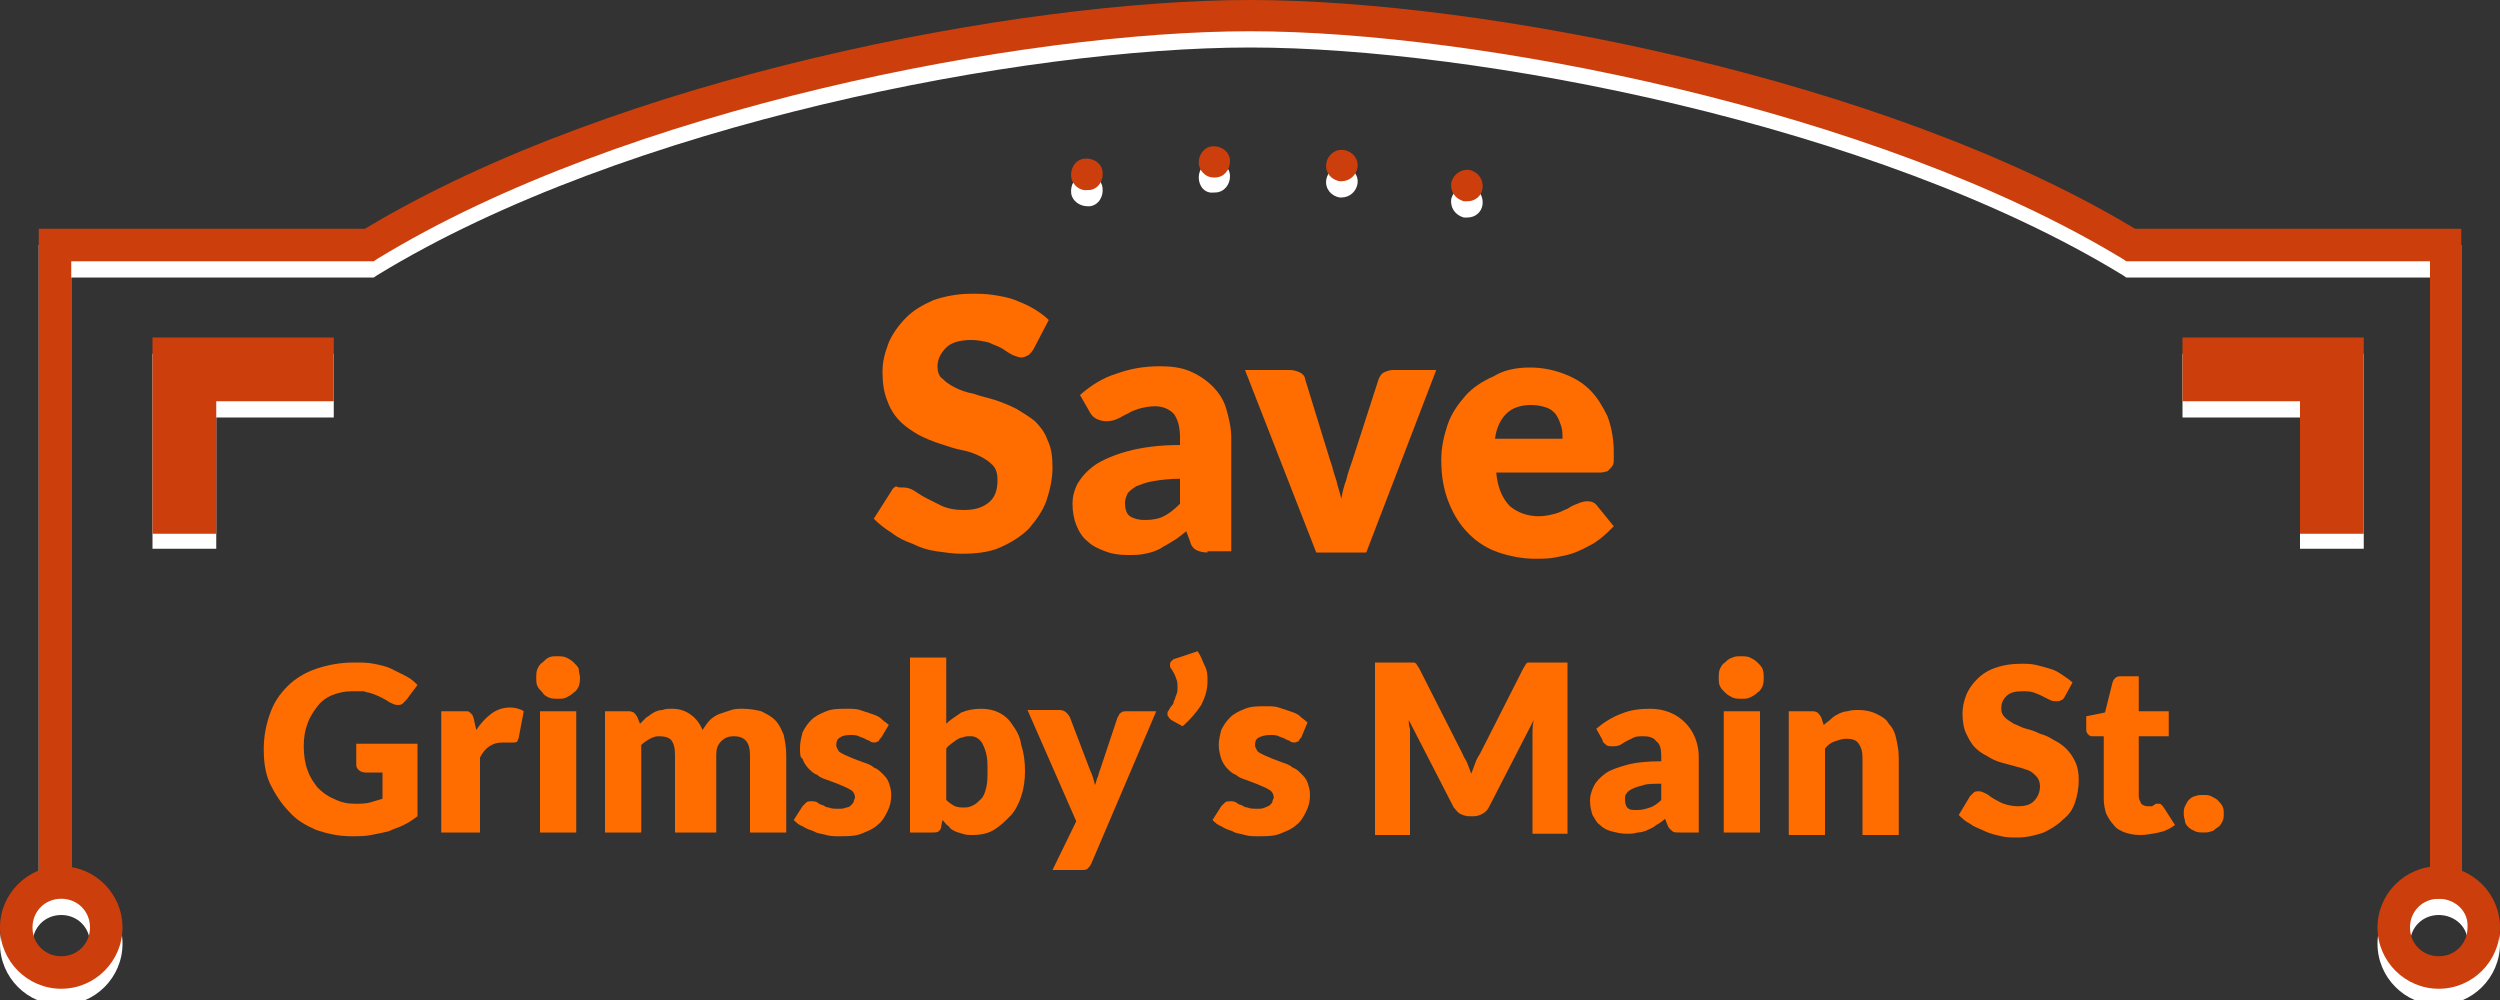 <?xml version="1.0" encoding="utf-8"?>
<!-- Generator: Adobe Illustrator 21.1.0, SVG Export Plug-In . SVG Version: 6.00 Build 0)  -->
<svg version="1.1" id="Layer_1" xmlns="http://www.w3.org/2000/svg" xmlns:xlink="http://www.w3.org/1999/xlink" x="0px" y="0px"
	 viewBox="0 0 200 80" style="enable-background:new 0 0 200 80;" xml:space="preserve">
<rect x="0" y="0" width="200" height="80" fill="#333333" stroke="none"/>
<style type="text/css">
	.st0{fill:#FFFFFF;}
	.st1{fill:#FF6C00;}
	.st2{fill:#CC3F0C;}
</style>
<g>
	<g>
		<path class="st0" d="M196.9,73.2h-2.5v-51h-24.3l-0.3-0.2C150,9.9,118,3.8,100,3.8C82,3.8,50,9.9,30.2,22l-0.3,0.2H5.7v50.4H3.1
			v-53h26.1C49.3,7.4,81.6,1.3,100,1.3c18.4,0,50.7,6.2,70.8,18.3h26.1V73.2z"/>
		<path class="st0" d="M117.1,17.4c-0.7-0.2-1.1-0.8-1-1.5l0,0c0.2-0.7,0.8-1.1,1.5-1l0,0c0.7,0.2,1.1,0.8,1,1.5l0,0
			c-0.1,0.6-0.6,1-1.2,1l0,0C117.3,17.4,117.2,17.4,117.1,17.4z"/>
		<path class="st0" d="M85.7,15.5c-0.1-0.7,0.3-1.4,1-1.5l0,0c0.7-0.1,1.4,0.3,1.5,1l0,0c0.1,0.7-0.3,1.4-1,1.5l0,0
			c-0.1,0-0.2,0-0.2,0l0,0C86.4,16.5,85.8,16.1,85.7,15.5z"/>
		<path class="st0" d="M107.2,15.8L107.2,15.8L107.2,15.8c-0.7-0.1-1.2-0.7-1.1-1.4l0,0c0.1-0.7,0.7-1.2,1.4-1.1l0,0
			c0.7,0.1,1.2,0.7,1.1,1.4l0,0c-0.1,0.6-0.6,1.1-1.3,1.1l0,0C107.3,15.8,107.2,15.8,107.2,15.8z"/>
		<path class="st0" d="M95.9,14.2c0-0.7,0.5-1.3,1.2-1.3l0,0c0.7,0,1.3,0.5,1.3,1.2l0,0c0,0.7-0.5,1.3-1.2,1.3l0,0c0,0,0,0-0.1,0
			l0,0C96.4,15.5,95.9,14.9,95.9,14.2z"/>
		<g>
			<path class="st0" d="M4.9,80.4c-2.7,0-4.9-2.2-4.9-4.9c0-2.7,2.2-4.9,4.9-4.9c2.7,0,4.9,2.2,4.9,4.9C9.8,78.2,7.6,80.4,4.9,80.4z
				 M4.9,73.2c-1.3,0-2.3,1-2.3,2.3c0,1.3,1,2.3,2.3,2.3c1.3,0,2.3-1,2.3-2.3C7.2,74.2,6.2,73.2,4.9,73.2z"/>
		</g>
		<g>
			<path class="st0" d="M195.1,80.4c-2.7,0-4.9-2.2-4.9-4.9c0-2.7,2.2-4.9,4.9-4.9c2.7,0,4.9,2.2,4.9,4.9
				C200,78.2,197.8,80.4,195.1,80.4z M195.1,73.2c-1.3,0-2.3,1-2.3,2.3c0,1.3,1,2.3,2.3,2.3c1.3,0,2.3-1,2.3-2.3
				C197.5,74.2,196.4,73.2,195.1,73.2z"/>
		</g>
		<g>
			<polygon class="st0" points="17.3,43.9 12.2,43.9 12.2,28.3 26.7,28.3 26.7,33.4 17.3,33.4 			"/>
		</g>
		<g>
			<polygon class="st0" points="189.1,43.9 184,43.9 184,33.4 174.6,33.4 174.6,28.3 189.1,28.3 			"/>
		</g>
	</g>
	<g>
		<path class="st1" d="M82.7,27.9c-0.1,0.2-0.3,0.4-0.4,0.5c-0.2,0.1-0.4,0.2-0.6,0.2c-0.2,0-0.4-0.1-0.7-0.2
			c-0.2-0.1-0.5-0.3-0.8-0.5c-0.3-0.2-0.7-0.3-1.1-0.5c-0.4-0.1-0.9-0.2-1.4-0.2c-0.9,0-1.6,0.2-2,0.6c-0.4,0.4-0.7,0.9-0.7,1.5
			c0,0.4,0.1,0.8,0.4,1c0.3,0.3,0.6,0.5,1,0.7c0.4,0.2,0.9,0.4,1.5,0.5c0.5,0.2,1.1,0.3,1.7,0.5c0.6,0.2,1.1,0.4,1.7,0.7
			c0.5,0.3,1,0.6,1.5,1c0.4,0.4,0.8,0.9,1,1.5c0.3,0.6,0.4,1.3,0.4,2.2c0,0.9-0.2,1.8-0.5,2.7c-0.3,0.8-0.8,1.5-1.4,2.2
			c-0.6,0.6-1.4,1.1-2.3,1.5c-0.9,0.4-2,0.5-3.1,0.5c-0.6,0-1.3-0.1-2-0.2c-0.7-0.1-1.3-0.3-1.9-0.6c-0.6-0.2-1.2-0.5-1.7-0.9
			c-0.5-0.3-1-0.7-1.4-1.1l1.4-2.2c0.1-0.2,0.2-0.3,0.4-0.4C71.8,39,72,39,72.3,39c0.3,0,0.6,0.1,0.9,0.3c0.3,0.2,0.6,0.4,1,0.6
			c0.4,0.2,0.8,0.4,1.2,0.6c0.5,0.2,1,0.3,1.7,0.3c0.9,0,1.5-0.2,2-0.6c0.5-0.4,0.7-1,0.7-1.8c0-0.5-0.1-0.9-0.4-1.2
			c-0.3-0.3-0.6-0.5-1-0.7c-0.4-0.2-0.9-0.4-1.5-0.5c-0.5-0.1-1.1-0.3-1.7-0.5c-0.6-0.2-1.1-0.4-1.7-0.7c-0.5-0.3-1-0.6-1.5-1.1
			c-0.4-0.4-0.8-1-1-1.6c-0.3-0.7-0.4-1.5-0.4-2.4c0-0.8,0.2-1.5,0.5-2.3c0.3-0.7,0.8-1.4,1.4-2c0.6-0.6,1.3-1,2.2-1.4
			c0.9-0.3,1.9-0.5,3-0.5c0.6,0,1.2,0,1.8,0.1c0.6,0.1,1.2,0.2,1.7,0.4c0.5,0.2,1,0.4,1.5,0.7c0.5,0.3,0.9,0.6,1.2,0.9L82.7,27.9z"
			/>
		<path class="st1" d="M96.6,44.2c-0.4,0-0.7-0.1-0.9-0.2c-0.2-0.1-0.4-0.3-0.5-0.7l-0.3-0.8c-0.4,0.3-0.7,0.6-1.1,0.8
			c-0.3,0.2-0.7,0.4-1,0.6c-0.4,0.2-0.7,0.3-1.2,0.4c-0.4,0.1-0.9,0.1-1.4,0.1c-0.7,0-1.3-0.1-1.8-0.3c-0.5-0.2-1-0.4-1.4-0.8
			c-0.4-0.3-0.7-0.8-0.9-1.3c-0.2-0.5-0.3-1.1-0.3-1.7c0-0.5,0.1-1,0.4-1.6c0.3-0.5,0.7-1,1.4-1.5c0.6-0.4,1.5-0.8,2.6-1.1
			c1.1-0.3,2.5-0.5,4.2-0.5v-0.6c0-0.9-0.2-1.5-0.5-1.9c-0.4-0.4-0.9-0.6-1.5-0.6c-0.5,0-0.9,0.1-1.3,0.2c-0.3,0.1-0.6,0.2-0.9,0.4
			c-0.3,0.1-0.5,0.3-0.8,0.4c-0.2,0.1-0.5,0.2-0.9,0.2c-0.3,0-0.6-0.1-0.8-0.2c-0.2-0.1-0.4-0.3-0.5-0.5l-0.8-1.4
			c0.9-0.8,1.9-1.4,2.9-1.7c1.1-0.4,2.2-0.6,3.5-0.6c0.9,0,1.7,0.1,2.4,0.4c0.7,0.3,1.3,0.7,1.8,1.2c0.5,0.5,0.9,1.1,1.1,1.8
			s0.4,1.5,0.4,2.3v9.1H96.6z M91.6,41.6c0.6,0,1.1-0.1,1.5-0.3c0.4-0.2,0.8-0.5,1.3-1v-2c-0.9,0-1.6,0.1-2.2,0.2
			c-0.6,0.1-1,0.3-1.3,0.4c-0.3,0.2-0.6,0.4-0.7,0.6C90.1,39.7,90,40,90,40.2c0,0.5,0.1,0.9,0.4,1.1C90.7,41.5,91.1,41.6,91.6,41.6z
			"/>
		<path class="st1" d="M109.3,44.2h-4l-5.7-14.6h3.6c0.3,0,0.6,0.1,0.8,0.2c0.2,0.1,0.4,0.3,0.4,0.5l2,6.5c0.2,0.5,0.3,1.1,0.5,1.6
			c0.1,0.5,0.3,1,0.4,1.5c0.1-0.5,0.2-1,0.4-1.5c0.1-0.5,0.3-1,0.5-1.6l2.1-6.5c0.1-0.2,0.2-0.4,0.4-0.5c0.2-0.1,0.5-0.2,0.7-0.2
			h3.5L109.3,44.2z"/>
		<path class="st1" d="M122.4,29.4c1,0,1.9,0.2,2.7,0.5c0.8,0.3,1.5,0.7,2.1,1.3c0.6,0.6,1,1.3,1.4,2.1c0.3,0.8,0.5,1.8,0.5,2.8
			c0,0.3,0,0.6,0,0.8c0,0.2-0.1,0.4-0.2,0.5c-0.1,0.1-0.2,0.2-0.3,0.3c-0.1,0-0.3,0.1-0.5,0.1h-8.4c0.1,1.2,0.5,2.1,1.1,2.7
			c0.6,0.5,1.4,0.8,2.3,0.8c0.5,0,0.9-0.1,1.3-0.2s0.7-0.3,1-0.4c0.3-0.2,0.5-0.3,0.8-0.4c0.2-0.1,0.5-0.2,0.8-0.2
			c0.3,0,0.6,0.1,0.8,0.4l1.3,1.6c-0.5,0.5-0.9,0.9-1.5,1.3c-0.5,0.3-1.1,0.6-1.6,0.8c-0.5,0.2-1.1,0.3-1.6,0.4
			c-0.5,0.1-1.1,0.1-1.6,0.1c-1,0-2-0.2-2.9-0.5c-0.9-0.3-1.7-0.8-2.4-1.5c-0.7-0.7-1.2-1.5-1.6-2.5c-0.4-1-0.6-2.1-0.6-3.4
			c0-1,0.2-1.9,0.5-2.8c0.3-0.9,0.8-1.6,1.4-2.3c0.6-0.7,1.4-1.2,2.3-1.6C120.3,29.6,121.3,29.4,122.4,29.4z M122.5,32.4
			c-0.8,0-1.5,0.2-2,0.7c-0.5,0.5-0.8,1.2-0.9,2h5.4c0-0.3,0-0.7-0.1-1c-0.1-0.3-0.2-0.6-0.4-0.9s-0.5-0.5-0.8-0.6
			C123.4,32.5,123,32.4,122.5,32.4z"/>
		<path class="st1" d="M28.4,64.3c0.4,0,0.8,0,1.2-0.1c0.3-0.1,0.7-0.2,1-0.3v-2.1h-1.4c-0.2,0-0.4-0.1-0.5-0.2
			c-0.1-0.1-0.2-0.2-0.2-0.4v-1.7h4.9v5.8c-0.4,0.3-0.7,0.5-1.1,0.7c-0.4,0.2-0.8,0.3-1.2,0.5c-0.4,0.1-0.9,0.2-1.4,0.3
			c-0.5,0.1-1,0.1-1.6,0.1c-1,0-1.9-0.2-2.8-0.5c-0.9-0.4-1.6-0.8-2.2-1.5c-0.6-0.6-1.1-1.4-1.5-2.2c-0.4-0.9-0.5-1.8-0.5-2.8
			c0-1,0.2-2,0.5-2.8c0.3-0.9,0.8-1.6,1.4-2.2c0.6-0.6,1.4-1.1,2.3-1.4c0.9-0.3,1.9-0.5,3-0.5c0.6,0,1.1,0,1.6,0.1
			c0.5,0.1,1,0.2,1.4,0.4c0.4,0.2,0.8,0.4,1.2,0.6c0.4,0.2,0.7,0.5,0.9,0.7L32.5,56c-0.1,0.1-0.2,0.2-0.3,0.3
			c-0.1,0.1-0.3,0.1-0.4,0.1c-0.2,0-0.4-0.1-0.6-0.2c-0.3-0.2-0.5-0.3-0.7-0.4s-0.4-0.2-0.7-0.3c-0.2-0.1-0.5-0.1-0.7-0.2
			c-0.3,0-0.5,0-0.9,0c-0.6,0-1.1,0.1-1.6,0.3c-0.5,0.2-0.9,0.5-1.2,0.9c-0.3,0.4-0.6,0.8-0.8,1.4c-0.2,0.5-0.3,1.1-0.3,1.8
			c0,0.7,0.1,1.4,0.3,1.9c0.2,0.6,0.5,1,0.8,1.4c0.4,0.4,0.8,0.7,1.3,0.9C27.3,64.2,27.8,64.3,28.4,64.3z"/>
		<path class="st1" d="M35.3,66.6v-9.7H37c0.1,0,0.3,0,0.4,0c0.1,0,0.2,0.1,0.2,0.1c0.1,0.1,0.1,0.1,0.2,0.2c0,0.1,0.1,0.2,0.1,0.3
			l0.2,0.9c0.4-0.6,0.8-1,1.2-1.3c0.4-0.3,0.9-0.5,1.5-0.5c0.4,0,0.8,0.1,1.1,0.3l-0.4,2.1c0,0.1-0.1,0.2-0.1,0.3
			c-0.1,0.1-0.2,0.1-0.3,0.1c-0.1,0-0.2,0-0.4,0s-0.3,0-0.5,0c-0.8,0-1.4,0.4-1.8,1.2v6H35.3z"/>
		<path class="st1" d="M46.4,54.2c0,0.2,0,0.4-0.1,0.7c-0.1,0.2-0.2,0.4-0.4,0.5c-0.2,0.2-0.4,0.3-0.6,0.4c-0.2,0.1-0.4,0.1-0.7,0.1
			c-0.2,0-0.5,0-0.7-0.1c-0.2-0.1-0.4-0.2-0.5-0.4c-0.2-0.2-0.3-0.3-0.4-0.5c-0.1-0.2-0.1-0.4-0.1-0.7c0-0.2,0-0.5,0.1-0.7
			c0.1-0.2,0.2-0.4,0.4-0.5c0.2-0.2,0.3-0.3,0.5-0.4c0.2-0.1,0.4-0.1,0.7-0.1c0.2,0,0.5,0,0.7,0.1c0.2,0.1,0.4,0.2,0.6,0.4
			c0.2,0.2,0.3,0.3,0.4,0.5C46.3,53.8,46.4,54,46.4,54.2z M46.1,56.9v9.7h-2.9v-9.7H46.1z"/>
		<path class="st1" d="M48.4,66.6v-9.7h1.8c0.2,0,0.3,0,0.5,0.1c0.1,0.1,0.2,0.2,0.3,0.4l0.2,0.5c0.2-0.2,0.3-0.3,0.5-0.5
			c0.2-0.1,0.4-0.3,0.6-0.4c0.2-0.1,0.4-0.2,0.7-0.2c0.2-0.1,0.5-0.1,0.8-0.1c0.6,0,1.1,0.2,1.5,0.5c0.4,0.3,0.7,0.7,0.9,1.2
			c0.2-0.3,0.4-0.6,0.6-0.8s0.5-0.4,0.8-0.5c0.3-0.1,0.6-0.2,0.9-0.3c0.3-0.1,0.6-0.1,0.9-0.1c0.6,0,1.1,0.1,1.5,0.2
			c0.4,0.2,0.8,0.4,1.1,0.7c0.3,0.3,0.5,0.7,0.7,1.2c0.1,0.5,0.2,1,0.2,1.6v6.2h-2.9v-6.2c0-1-0.4-1.5-1.3-1.5c-0.4,0-0.7,0.1-1,0.4
			c-0.3,0.3-0.4,0.6-0.4,1.1v6.2H54v-6.2c0-0.6-0.1-0.9-0.3-1.2c-0.2-0.2-0.5-0.3-1-0.3c-0.3,0-0.5,0.1-0.7,0.2
			c-0.2,0.1-0.5,0.3-0.7,0.5v7H48.4z"/>
		<path class="st1" d="M70.5,59c-0.1,0.1-0.2,0.2-0.2,0.3c-0.1,0-0.2,0.1-0.3,0.1c-0.1,0-0.3,0-0.4-0.1c-0.1-0.1-0.3-0.1-0.4-0.2
			c-0.2-0.1-0.3-0.1-0.5-0.2c-0.2-0.1-0.4-0.1-0.7-0.1c-0.4,0-0.7,0.1-0.8,0.2c-0.2,0.1-0.3,0.3-0.3,0.6c0,0.2,0.1,0.3,0.2,0.5
			c0.1,0.1,0.3,0.2,0.5,0.3c0.2,0.1,0.5,0.2,0.7,0.3c0.3,0.1,0.5,0.2,0.8,0.3c0.3,0.1,0.6,0.2,0.8,0.4c0.3,0.1,0.5,0.3,0.7,0.5
			c0.2,0.2,0.4,0.4,0.5,0.7c0.1,0.3,0.2,0.6,0.2,1c0,0.5-0.1,0.9-0.3,1.3c-0.2,0.4-0.4,0.8-0.8,1.1c-0.3,0.3-0.8,0.5-1.3,0.7
			c-0.5,0.2-1.1,0.2-1.8,0.2c-0.3,0-0.7,0-1-0.1c-0.3-0.1-0.7-0.1-1-0.3c-0.3-0.1-0.6-0.2-0.9-0.4c-0.3-0.1-0.5-0.3-0.7-0.5l0.7-1.1
			c0.1-0.1,0.2-0.2,0.3-0.3c0.1-0.1,0.3-0.1,0.4-0.1c0.2,0,0.3,0,0.5,0.1c0.1,0.1,0.3,0.2,0.4,0.2c0.2,0.1,0.3,0.2,0.5,0.2
			c0.2,0.1,0.5,0.1,0.8,0.1c0.2,0,0.4,0,0.6-0.1c0.2,0,0.3-0.1,0.4-0.2c0.1-0.1,0.2-0.2,0.2-0.3c0-0.1,0.1-0.2,0.1-0.3
			c0-0.2-0.1-0.4-0.2-0.5c-0.1-0.1-0.3-0.2-0.5-0.3c-0.2-0.1-0.5-0.2-0.7-0.3c-0.3-0.1-0.5-0.2-0.8-0.3c-0.3-0.1-0.6-0.2-0.8-0.4
			c-0.3-0.1-0.5-0.3-0.7-0.5c-0.2-0.2-0.4-0.5-0.5-0.8C64,60.6,64,60.3,64,59.8c0-0.4,0.1-0.8,0.2-1.2c0.2-0.4,0.4-0.7,0.7-1
			c0.3-0.3,0.7-0.5,1.2-0.7c0.5-0.2,1-0.2,1.7-0.2c0.4,0,0.7,0,1,0.1c0.3,0.1,0.6,0.2,0.9,0.3c0.3,0.1,0.6,0.2,0.8,0.4
			c0.2,0.2,0.4,0.3,0.6,0.5L70.5,59z"/>
		<path class="st1" d="M72.8,66.6v-14h2.9v5.3c0.4-0.4,0.8-0.6,1.2-0.9c0.5-0.2,1-0.3,1.6-0.3c0.5,0,1,0.1,1.4,0.3
			c0.4,0.2,0.8,0.5,1.1,1c0.3,0.4,0.6,0.9,0.7,1.6c0.2,0.6,0.3,1.3,0.3,2.1c0,0.7-0.1,1.4-0.3,2c-0.2,0.6-0.5,1.2-0.9,1.6
			s-0.8,0.8-1.3,1.1c-0.5,0.3-1.1,0.4-1.7,0.4c-0.3,0-0.5,0-0.8-0.1s-0.4-0.1-0.6-0.2c-0.2-0.1-0.4-0.2-0.5-0.4
			c-0.2-0.1-0.3-0.3-0.5-0.5l-0.1,0.5c0,0.2-0.1,0.3-0.2,0.4c-0.1,0.1-0.3,0.1-0.5,0.1H72.8z M77.6,58.9c-0.2,0-0.4,0-0.6,0.1
			c-0.2,0-0.3,0.1-0.5,0.2c-0.1,0.1-0.3,0.2-0.4,0.3c-0.1,0.1-0.3,0.2-0.4,0.4V64c0.2,0.2,0.5,0.4,0.7,0.5c0.3,0.1,0.5,0.1,0.8,0.1
			c0.3,0,0.5-0.1,0.7-0.2c0.2-0.1,0.4-0.3,0.6-0.5c0.2-0.2,0.3-0.5,0.4-0.9c0.1-0.4,0.1-0.8,0.1-1.4c0-0.5,0-0.9-0.1-1.3
			c-0.1-0.4-0.2-0.6-0.3-0.8c-0.1-0.2-0.3-0.4-0.5-0.5S77.8,58.9,77.6,58.9z"/>
		<path class="st1" d="M87.3,69.1c-0.1,0.2-0.2,0.3-0.3,0.4c-0.1,0.1-0.3,0.1-0.6,0.1h-2.2l1.9-3.9l-3.9-8.9h2.6
			c0.2,0,0.4,0.1,0.5,0.2c0.1,0.1,0.2,0.2,0.3,0.4l1.6,4.2c0.2,0.4,0.3,0.8,0.4,1.2c0.1-0.2,0.1-0.4,0.2-0.6
			c0.1-0.2,0.1-0.4,0.2-0.6l1.4-4.2c0.1-0.1,0.1-0.3,0.3-0.4c0.1-0.1,0.3-0.1,0.5-0.1h2.3L87.3,69.1z"/>
		<path class="st1" d="M95.8,52.1c0.3,0.4,0.4,0.8,0.6,1.2s0.2,0.8,0.2,1.2c0,0.7-0.2,1.3-0.5,1.9c-0.4,0.6-0.9,1.2-1.5,1.7
			l-0.9-0.5c-0.1-0.1-0.1-0.1-0.2-0.2c0-0.1-0.1-0.1-0.1-0.2c0-0.1,0-0.1,0-0.2c0-0.1,0.1-0.1,0.1-0.2c0.1-0.1,0.1-0.2,0.2-0.3
			c0.1-0.1,0.2-0.2,0.2-0.4c0.1-0.1,0.1-0.3,0.2-0.5c0.1-0.2,0.1-0.4,0.1-0.6c0-0.2,0-0.5-0.1-0.7c-0.1-0.3-0.2-0.5-0.4-0.8
			c-0.1-0.1-0.1-0.2-0.1-0.3c0-0.1,0-0.2,0.1-0.3c0.1-0.1,0.2-0.2,0.3-0.2L95.8,52.1z"/>
		<path class="st1" d="M104.1,59c-0.1,0.1-0.2,0.2-0.2,0.3c-0.1,0-0.2,0.1-0.3,0.1c-0.1,0-0.3,0-0.4-0.1c-0.1-0.1-0.3-0.1-0.4-0.2
			c-0.2-0.1-0.3-0.1-0.5-0.2c-0.2-0.1-0.4-0.1-0.7-0.1c-0.4,0-0.7,0.1-0.9,0.2c-0.2,0.1-0.3,0.3-0.3,0.6c0,0.2,0.1,0.3,0.2,0.5
			c0.1,0.1,0.3,0.2,0.5,0.3c0.2,0.1,0.5,0.2,0.7,0.3c0.3,0.1,0.5,0.2,0.8,0.3c0.3,0.1,0.6,0.2,0.8,0.4c0.3,0.1,0.5,0.3,0.7,0.5
			c0.2,0.2,0.4,0.4,0.5,0.7c0.1,0.3,0.2,0.6,0.2,1c0,0.5-0.1,0.9-0.3,1.3c-0.2,0.4-0.4,0.8-0.8,1.1c-0.3,0.3-0.8,0.5-1.3,0.7
			c-0.5,0.2-1.1,0.2-1.8,0.2c-0.3,0-0.7,0-1-0.1c-0.3-0.1-0.7-0.1-1-0.3c-0.3-0.1-0.6-0.2-0.9-0.4c-0.3-0.1-0.5-0.3-0.7-0.5l0.7-1.1
			c0.1-0.1,0.2-0.2,0.3-0.3c0.1-0.1,0.3-0.1,0.4-0.1c0.2,0,0.3,0,0.5,0.1c0.1,0.1,0.3,0.2,0.4,0.2c0.2,0.1,0.3,0.2,0.5,0.2
			c0.2,0.1,0.5,0.1,0.8,0.1c0.2,0,0.4,0,0.6-0.1s0.3-0.1,0.4-0.2c0.1-0.1,0.2-0.2,0.2-0.3c0-0.1,0.1-0.2,0.1-0.3
			c0-0.2-0.1-0.4-0.2-0.5c-0.1-0.1-0.3-0.2-0.5-0.3c-0.2-0.1-0.5-0.2-0.7-0.3c-0.3-0.1-0.5-0.2-0.8-0.3c-0.3-0.1-0.6-0.2-0.8-0.4
			c-0.3-0.1-0.5-0.3-0.7-0.5c-0.2-0.2-0.4-0.5-0.5-0.8c-0.1-0.3-0.2-0.7-0.2-1.1c0-0.4,0.1-0.8,0.2-1.2c0.2-0.4,0.4-0.7,0.7-1
			c0.3-0.3,0.7-0.5,1.2-0.7c0.5-0.2,1-0.2,1.7-0.2c0.4,0,0.7,0,1,0.1c0.3,0.1,0.6,0.2,0.9,0.3c0.3,0.1,0.6,0.2,0.8,0.4
			c0.2,0.2,0.4,0.3,0.6,0.5L104.1,59z"/>
		<path class="st1" d="M117.4,61.1c0.1,0.3,0.2,0.5,0.3,0.8c0.1-0.3,0.2-0.5,0.3-0.8c0.1-0.3,0.2-0.5,0.4-0.8l3.5-6.9
			c0.1-0.1,0.1-0.2,0.2-0.3s0.1-0.1,0.2-0.1c0.1,0,0.2,0,0.3,0c0.1,0,0.2,0,0.4,0h2.4v13.7h-2.8v-7.9c0-0.4,0-0.8,0.1-1.2l-3.6,7
			c-0.1,0.2-0.3,0.4-0.5,0.5c-0.2,0.1-0.4,0.2-0.7,0.2h-0.4c-0.2,0-0.5-0.1-0.7-0.2c-0.2-0.1-0.3-0.3-0.5-0.5l-3.6-7
			c0,0.2,0,0.4,0.1,0.7c0,0.2,0,0.4,0,0.6v7.9H110V53h2.4c0.1,0,0.3,0,0.4,0s0.2,0,0.3,0c0.1,0,0.2,0.1,0.2,0.1s0.1,0.2,0.2,0.3
			l3.5,6.9C117.1,60.6,117.3,60.8,117.4,61.1z"/>
		<path class="st1" d="M134.4,66.6c-0.3,0-0.5,0-0.6-0.1c-0.1-0.1-0.3-0.2-0.4-0.5l-0.2-0.5c-0.2,0.2-0.5,0.4-0.7,0.5
			c-0.2,0.2-0.5,0.3-0.7,0.4c-0.2,0.1-0.5,0.2-0.8,0.2c-0.3,0.1-0.6,0.1-0.9,0.1c-0.4,0-0.8-0.1-1.2-0.2c-0.4-0.1-0.7-0.3-0.9-0.5
			c-0.3-0.2-0.4-0.5-0.6-0.8c-0.1-0.3-0.2-0.7-0.2-1.2c0-0.3,0.1-0.7,0.3-1.1c0.2-0.4,0.5-0.7,0.9-1c0.4-0.3,1-0.5,1.7-0.7
			c0.7-0.2,1.7-0.3,2.8-0.3v-0.4c0-0.6-0.1-1-0.4-1.2c-0.2-0.3-0.6-0.4-1-0.4c-0.3,0-0.6,0-0.8,0.1c-0.2,0.1-0.4,0.2-0.6,0.3
			c-0.2,0.1-0.3,0.2-0.5,0.3c-0.2,0.1-0.4,0.1-0.6,0.1c-0.2,0-0.4,0-0.5-0.1c-0.1-0.1-0.3-0.2-0.3-0.4l-0.5-0.9
			c0.6-0.5,1.2-0.9,2-1.2c0.7-0.3,1.5-0.4,2.3-0.4c0.6,0,1.1,0.1,1.6,0.3c0.5,0.2,0.9,0.5,1.2,0.8c0.3,0.3,0.6,0.7,0.8,1.2
			c0.2,0.5,0.3,1,0.3,1.5v6.1H134.4z M131,64.8c0.4,0,0.7-0.1,1-0.2c0.3-0.1,0.6-0.3,0.9-0.6v-1.3c-0.6,0-1.1,0-1.4,0.1
			c-0.4,0.1-0.7,0.2-0.9,0.3c-0.2,0.1-0.4,0.2-0.5,0.4c-0.1,0.1-0.1,0.3-0.1,0.5c0,0.3,0.1,0.6,0.3,0.7
			C130.4,64.8,130.7,64.8,131,64.8z"/>
		<path class="st1" d="M141.1,54.2c0,0.2,0,0.4-0.1,0.7c-0.1,0.2-0.2,0.4-0.4,0.5c-0.2,0.2-0.4,0.3-0.6,0.4
			c-0.2,0.1-0.4,0.1-0.7,0.1c-0.2,0-0.5,0-0.7-0.1c-0.2-0.1-0.4-0.2-0.6-0.4c-0.2-0.2-0.3-0.3-0.4-0.5c-0.1-0.2-0.1-0.4-0.1-0.7
			c0-0.2,0-0.5,0.1-0.7c0.1-0.2,0.2-0.4,0.4-0.5c0.2-0.2,0.3-0.3,0.6-0.4c0.2-0.1,0.4-0.1,0.7-0.1c0.2,0,0.5,0,0.7,0.1
			c0.2,0.1,0.4,0.2,0.6,0.4c0.2,0.2,0.3,0.3,0.4,0.5C141.1,53.8,141.1,54,141.1,54.2z M140.8,56.9v9.7h-2.9v-9.7H140.8z"/>
		<path class="st1" d="M143.1,66.6v-9.7h1.8c0.2,0,0.3,0,0.5,0.1c0.1,0.1,0.2,0.2,0.3,0.4l0.2,0.6c0.2-0.2,0.4-0.3,0.6-0.5
			c0.2-0.2,0.4-0.3,0.6-0.4c0.2-0.1,0.5-0.2,0.7-0.2c0.3-0.1,0.6-0.1,0.9-0.1c0.5,0,1,0.1,1.4,0.3c0.4,0.2,0.8,0.4,1,0.8
			c0.3,0.3,0.5,0.7,0.6,1.2c0.1,0.5,0.2,0.9,0.2,1.5v6.2H149v-6.2c0-0.5-0.1-0.8-0.3-1.1c-0.2-0.3-0.5-0.4-1-0.4
			c-0.3,0-0.6,0.1-0.9,0.2c-0.3,0.1-0.6,0.3-0.8,0.6v6.9H143.1z"/>
		<path class="st1" d="M165.2,55.7c-0.1,0.2-0.2,0.3-0.3,0.3c-0.1,0.1-0.2,0.1-0.4,0.1c-0.1,0-0.3,0-0.5-0.1
			c-0.2-0.1-0.4-0.2-0.6-0.3c-0.2-0.1-0.4-0.2-0.7-0.3c-0.3-0.1-0.6-0.1-0.9-0.1c-0.6,0-1,0.1-1.3,0.4c-0.3,0.3-0.4,0.6-0.4,1
			c0,0.3,0.1,0.5,0.3,0.7c0.2,0.2,0.4,0.3,0.7,0.5c0.3,0.1,0.6,0.3,1,0.4c0.4,0.1,0.7,0.2,1.1,0.4c0.4,0.1,0.8,0.3,1.1,0.5
			c0.4,0.2,0.7,0.4,1,0.7c0.3,0.3,0.5,0.6,0.7,1c0.2,0.4,0.3,0.9,0.3,1.5c0,0.6-0.1,1.2-0.3,1.8c-0.2,0.6-0.5,1-1,1.4
			c-0.4,0.4-0.9,0.7-1.5,1c-0.6,0.2-1.3,0.4-2.1,0.4c-0.4,0-0.9,0-1.3-0.1c-0.4-0.1-0.9-0.2-1.3-0.4c-0.4-0.2-0.8-0.3-1.2-0.6
			c-0.4-0.2-0.7-0.5-0.9-0.7l0.9-1.5c0.1-0.1,0.2-0.2,0.3-0.3c0.1-0.1,0.3-0.1,0.4-0.1c0.2,0,0.4,0.1,0.6,0.2
			c0.2,0.1,0.4,0.3,0.6,0.4c0.2,0.1,0.5,0.3,0.8,0.4c0.3,0.1,0.7,0.2,1.1,0.2c0.6,0,1-0.1,1.3-0.4c0.3-0.3,0.5-0.7,0.5-1.2
			c0-0.3-0.1-0.6-0.3-0.8c-0.2-0.2-0.4-0.4-0.7-0.5c-0.3-0.1-0.6-0.2-1-0.3c-0.4-0.1-0.7-0.2-1.1-0.3c-0.4-0.1-0.8-0.3-1.1-0.5
			c-0.4-0.2-0.7-0.4-1-0.7c-0.3-0.3-0.5-0.7-0.7-1.1c-0.2-0.4-0.3-1-0.3-1.6c0-0.5,0.1-1,0.3-1.5s0.5-0.9,0.9-1.3
			c0.4-0.4,0.9-0.7,1.5-0.9c0.6-0.2,1.2-0.3,2-0.3c0.4,0,0.8,0,1.2,0.1c0.4,0.1,0.8,0.2,1.1,0.3c0.4,0.1,0.7,0.3,1,0.5
			c0.3,0.2,0.6,0.4,0.8,0.6L165.2,55.7z"/>
		<path class="st1" d="M171.2,66.8c-0.5,0-0.9-0.1-1.2-0.2s-0.7-0.3-0.9-0.6c-0.2-0.2-0.4-0.5-0.6-0.9c-0.1-0.3-0.2-0.7-0.2-1.2v-5
			h-0.8c-0.2,0-0.3,0-0.4-0.1c-0.1-0.1-0.2-0.2-0.2-0.4v-1.1l1.5-0.3l0.6-2.4c0.1-0.3,0.3-0.5,0.6-0.5h1.5v2.8h2.4v2h-2.4v4.8
			c0,0.2,0.1,0.4,0.2,0.6c0.1,0.1,0.3,0.2,0.5,0.2c0.1,0,0.2,0,0.3,0c0.1,0,0.1,0,0.2-0.1c0.1,0,0.1-0.1,0.2-0.1c0,0,0.1,0,0.2,0
			c0.1,0,0.2,0,0.2,0.1c0.1,0,0.1,0.1,0.2,0.2l0.9,1.4c-0.4,0.3-0.8,0.5-1.3,0.6C172.2,66.7,171.7,66.8,171.2,66.8z"/>
		<path class="st1" d="M174.7,65.1c0-0.2,0-0.4,0.1-0.6c0.1-0.2,0.2-0.4,0.3-0.5c0.1-0.1,0.3-0.3,0.5-0.3c0.2-0.1,0.4-0.1,0.7-0.1
			c0.2,0,0.4,0,0.6,0.1c0.2,0.1,0.4,0.2,0.5,0.3c0.1,0.1,0.3,0.3,0.4,0.5c0.1,0.2,0.1,0.4,0.1,0.6s0,0.4-0.1,0.6
			c-0.1,0.2-0.2,0.4-0.4,0.5c-0.2,0.1-0.3,0.3-0.5,0.3c-0.2,0.1-0.4,0.1-0.6,0.1c-0.2,0-0.5,0-0.7-0.1c-0.2-0.1-0.4-0.2-0.5-0.3
			c-0.1-0.1-0.3-0.3-0.3-0.5C174.8,65.6,174.7,65.4,174.7,65.1z"/>
	</g>
	<g>
		<path class="st2" d="M196.9,71.9h-2.5v-51h-24.3l-0.3-0.2C150,8.7,118,2.5,100,2.5c-18,0-50,6.1-69.8,18.2l-0.3,0.2H5.7v50.4H3.1
			v-53h26.1C49.3,6.2,81.6,0,100,0c18.4,0,50.7,6.2,70.8,18.3h26.1V71.9z"/>
		<path class="st2" d="M117.1,16.1c-0.7-0.2-1.1-0.8-1-1.5l0,0c0.2-0.7,0.8-1.1,1.5-1l0,0c0.7,0.2,1.1,0.8,1,1.5l0,0
			c-0.1,0.6-0.6,1-1.2,1l0,0C117.3,16.1,117.2,16.1,117.1,16.1z"/>
		<path class="st2" d="M85.7,14.2c-0.1-0.7,0.3-1.4,1-1.5l0,0c0.7-0.1,1.4,0.3,1.5,1l0,0c0.1,0.7-0.3,1.4-1,1.5l0,0
			c-0.1,0-0.2,0-0.2,0l0,0C86.4,15.3,85.8,14.8,85.7,14.2z"/>
		<path class="st2" d="M107.2,14.5L107.2,14.5L107.2,14.5c-0.7-0.1-1.2-0.7-1.1-1.4l0,0c0.1-0.7,0.7-1.2,1.4-1.1l0,0
			c0.7,0.1,1.2,0.7,1.1,1.4l0,0c-0.1,0.6-0.6,1.1-1.3,1.1l0,0C107.3,14.5,107.2,14.5,107.2,14.5z"/>
		<path class="st2" d="M95.9,13c0-0.7,0.5-1.3,1.2-1.3l0,0c0.7,0,1.3,0.5,1.3,1.2l0,0c0,0.7-0.5,1.3-1.2,1.3l0,0c0,0,0,0-0.1,0l0,0
			C96.4,14.2,95.9,13.6,95.9,13z"/>
		<g>
			<path class="st2" d="M4.9,79.1c-2.7,0-4.9-2.2-4.9-4.9c0-2.7,2.2-4.9,4.9-4.9c2.7,0,4.9,2.2,4.9,4.9C9.8,76.9,7.6,79.1,4.9,79.1z
				 M4.9,71.9c-1.3,0-2.3,1-2.3,2.3c0,1.3,1,2.3,2.3,2.3c1.3,0,2.3-1,2.3-2.3C7.2,72.9,6.2,71.9,4.9,71.9z"/>
		</g>
		<g>
			<path class="st2" d="M195.1,79.1c-2.7,0-4.9-2.2-4.9-4.9c0-2.7,2.2-4.9,4.9-4.9c2.7,0,4.9,2.2,4.9,4.9
				C200,76.9,197.8,79.1,195.1,79.1z M195.1,71.9c-1.3,0-2.3,1-2.3,2.3c0,1.3,1,2.3,2.3,2.3c1.3,0,2.3-1,2.3-2.3
				C197.5,72.9,196.4,71.9,195.1,71.9z"/>
		</g>
		<g>
			<polygon class="st2" points="17.3,42.7 12.2,42.7 12.2,27 26.7,27 26.7,32.1 17.3,32.1 			"/>
		</g>
		<g>
			<polygon class="st2" points="189.1,42.7 184,42.7 184,32.1 174.6,32.1 174.6,27 189.1,27 			"/>
		</g>
	</g>
</g>
</svg>
